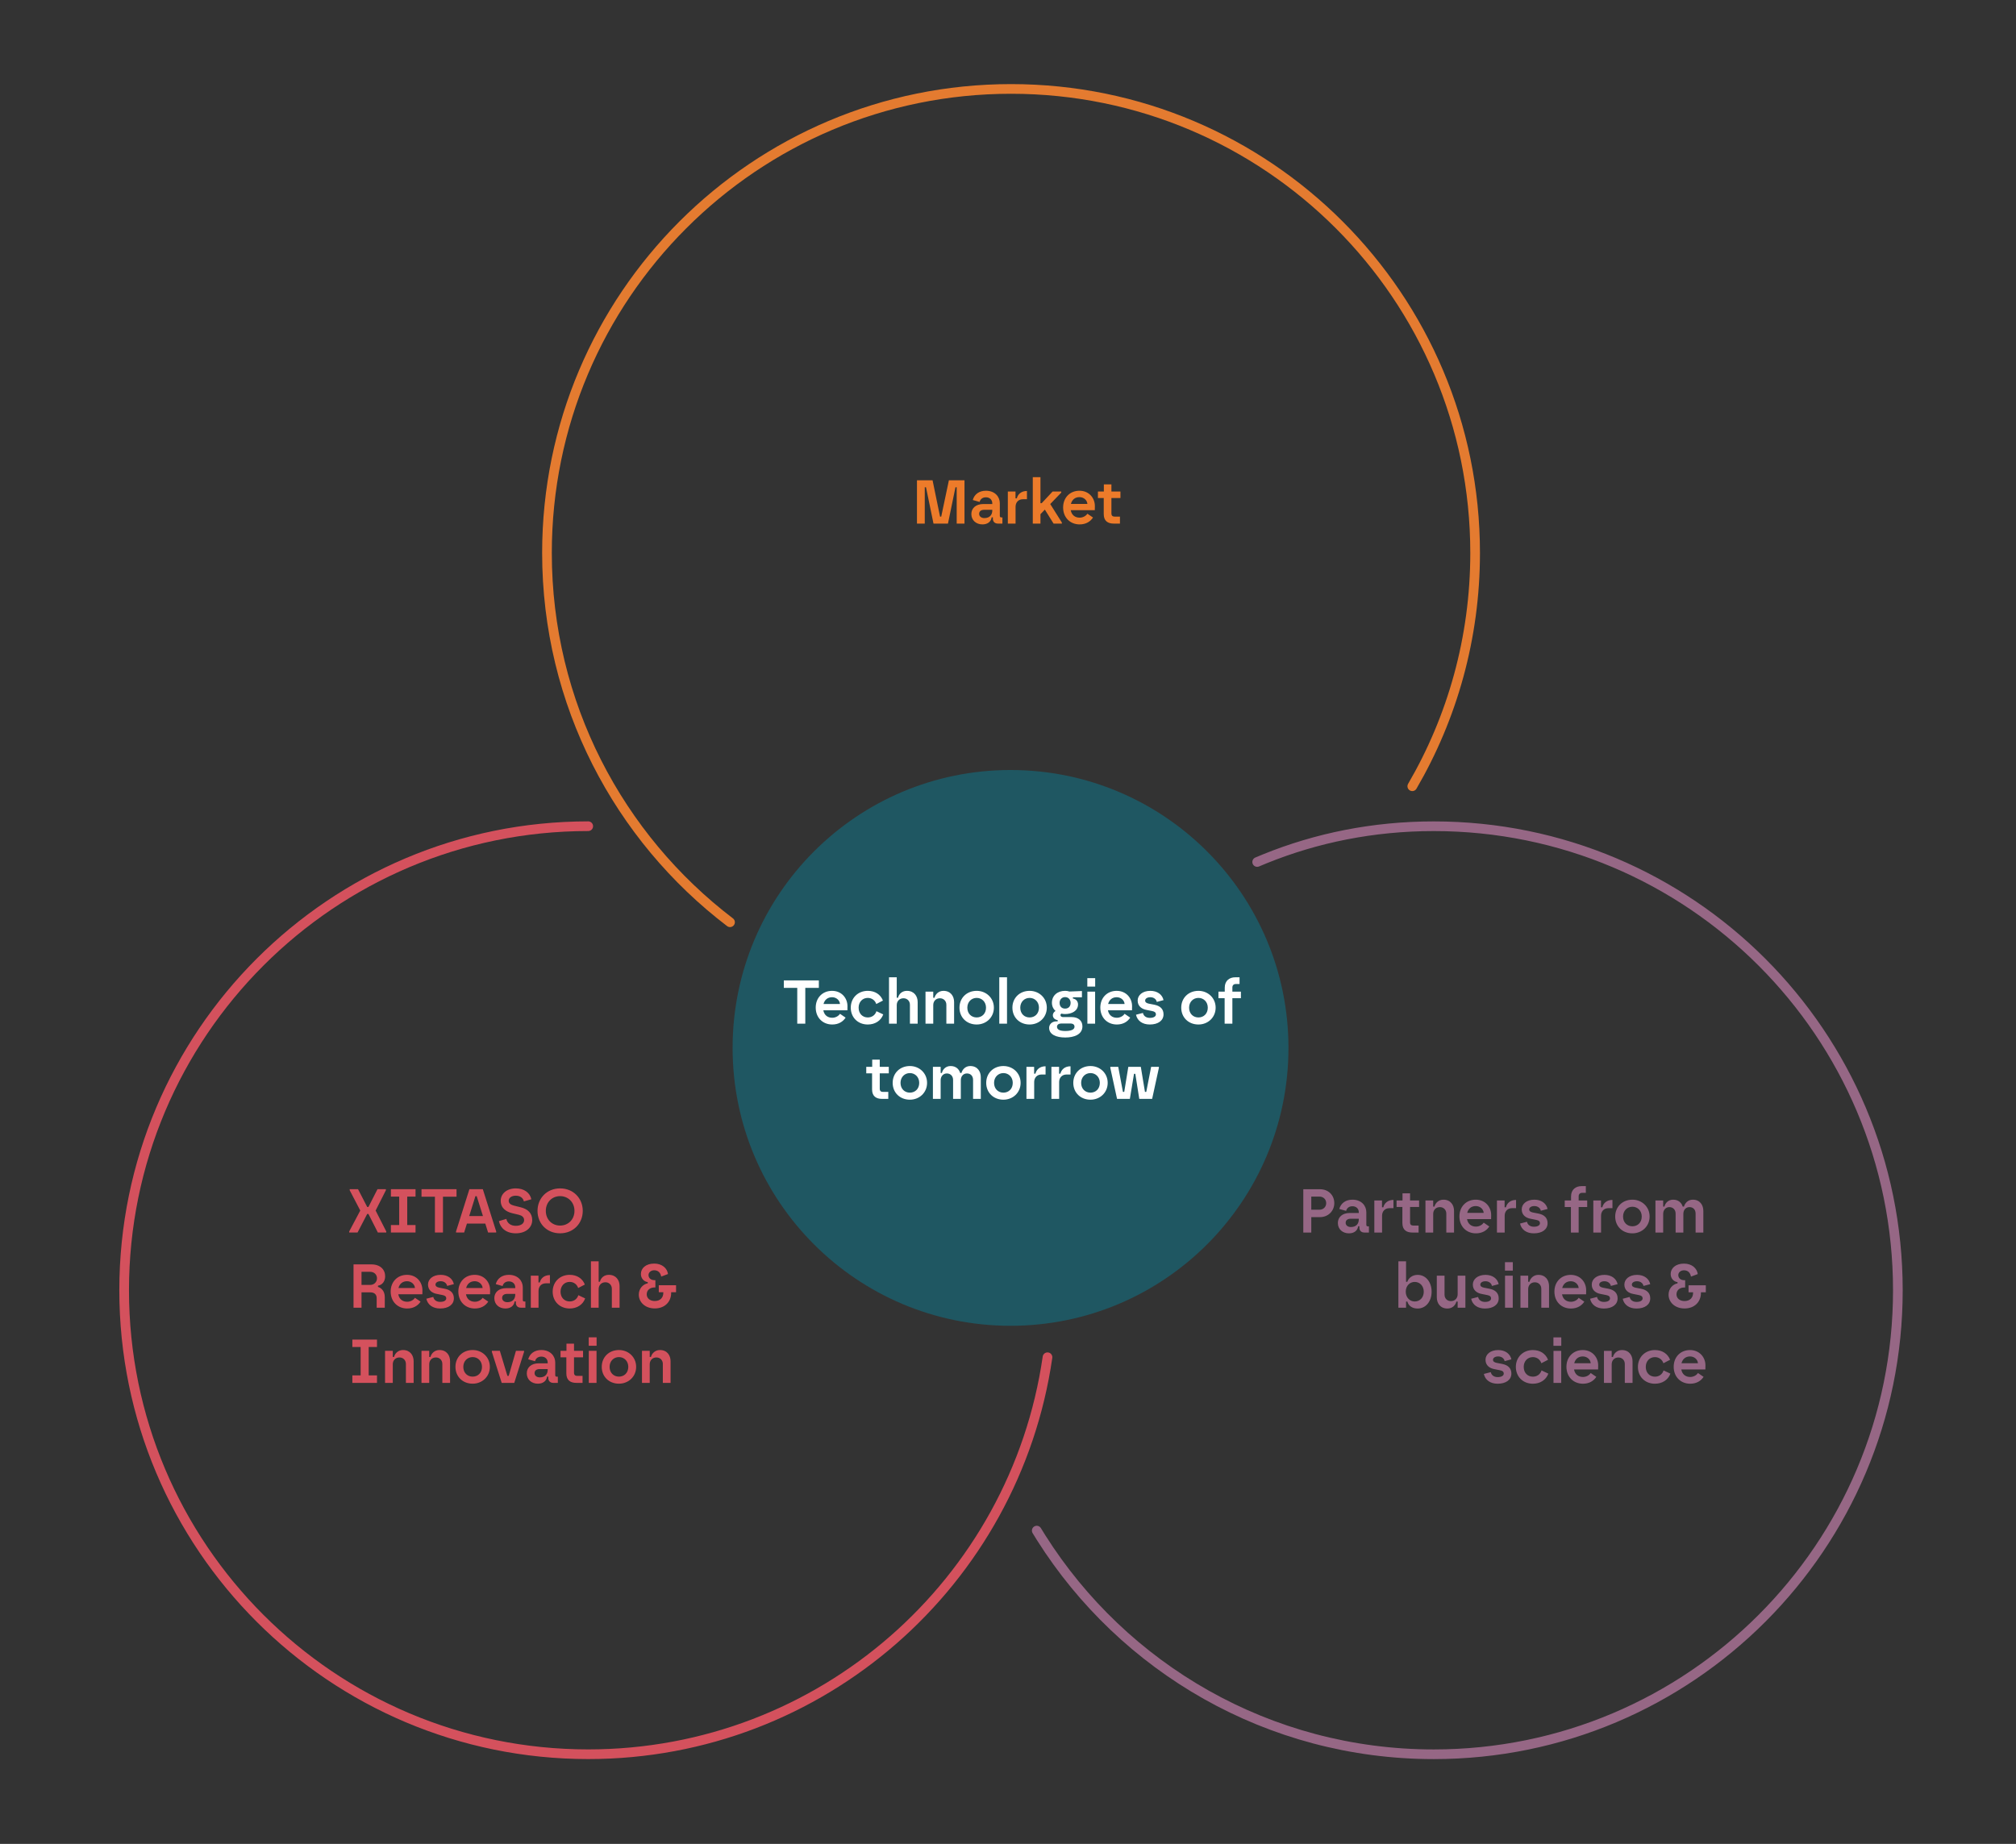 <svg width="563" height="515" viewBox="0 0 563 515" fill="none" xmlns="http://www.w3.org/2000/svg">
<rect x="0" y="0" width="563" height="515" fill="#333333" stroke="none"/>
<path d="M289.527 427.501C289.931 428.166 290.341 428.829 290.758 429.49C313.716 465.833 354.243 489.97 400.408 489.97C471.984 489.97 530.008 431.946 530.008 360.37C530.008 288.794 471.984 230.77 400.408 230.77C383.459 230.77 367.62 234.033 353.247 239.857C352.524 240.15 351.804 240.45 351.087 240.756" stroke="#966785" stroke-width="2.7" stroke-linecap="round"/>
<path d="M164.272 230.76C92.696 230.76 34.672 288.784 34.672 360.36C34.672 431.937 92.696 489.96 164.272 489.96C229.491 489.96 283.458 441.786 292.53 379.08" stroke="#D4515D" stroke-width="2.7" stroke-linecap="round"/>
<path d="M203.872 257.585C172.803 233.91 152.752 196.517 152.752 154.44C152.752 82.864 210.776 24.84 282.352 24.84C353.928 24.84 411.952 82.864 411.952 154.44C411.952 178.195 405.561 200.457 394.405 219.6" stroke="#E47B30" stroke-width="2.7" stroke-linecap="round"/>
<path d="M260.693 146.24L258.602 136.097H258.256V146.24H256.079V134.144H260.433L262.524 144.288H262.853L264.995 134.144H269.35V146.24H267.173V136.097H266.827L264.736 146.24H260.693ZM274.36 146.465C272.632 146.465 271.267 145.342 271.267 143.579C271.267 141.92 272.546 140.78 274.585 140.78H277.108V140.555C277.108 139.605 276.416 138.896 275.328 138.896C274.222 138.896 273.703 139.605 273.582 140.192L271.664 139.657C272.114 138.015 273.479 137.065 275.328 137.065C277.902 137.065 279.216 138.793 279.216 140.555V144.098C279.216 144.409 279.389 144.512 279.665 144.512H279.941V146.24H278.68C277.799 146.24 277.28 145.688 277.28 144.893V144.495H276.935C276.762 145.722 275.794 146.465 274.36 146.465ZM273.444 143.528C273.444 144.219 274.049 144.703 274.896 144.703C276.434 144.703 277.108 143.735 277.108 142.612V142.387H274.861C274.032 142.387 273.444 142.75 273.444 143.528ZM281.453 146.24V137.289H283.595V139.19H283.958C284.235 138.102 285.133 137.134 286.792 137.134V139.432H285.686C284.321 139.432 283.613 140.4 283.613 141.54V146.24H281.453ZM288.422 146.24V133.28H290.565V140.538H290.91L293.952 137.289H296.371V137.583L293.295 140.78L296.544 145.947V146.24H294.228L291.792 142.335L290.565 143.614V146.24H288.422ZM301.508 146.465C298.864 146.465 296.894 144.564 296.894 141.73C296.894 139.035 298.76 137.065 301.456 137.065C304.152 137.065 305.793 139.138 305.759 141.402L305.741 142.491H299.019C299.261 143.839 300.212 144.582 301.508 144.582C302.458 144.582 303.288 144.08 303.668 143.476L305.24 144.547C304.497 145.688 303.253 146.465 301.508 146.465ZM299.071 140.745H303.668C303.616 139.76 302.717 138.845 301.456 138.845C300.229 138.845 299.365 139.57 299.071 140.745ZM311.019 146.24C309.429 146.24 308.237 145.549 308.237 143.597V139.104H306.612V137.289H308.271V135.285H310.379V137.289H312.902V139.104H310.379V143.389C310.379 144.046 310.725 144.288 311.261 144.288H312.764V146.24H311.019Z" fill="#ED7B2A"/>
<path d="M97.52 344.241V343.947L100.613 338.106L97.658 332.438V332.145H99.991L102.548 337.104H102.894L105.417 332.145H107.767V332.438L104.898 338.106L107.871 343.947V344.241H105.521L102.894 339.057H102.548L99.853 344.241H97.52ZM109.167 344.241V342.15H111.483V334.218H109.167V332.145H116.045V334.218H113.729V342.15H116.045V344.241H109.167ZM121.461 344.241V334.235H117.711V332.145H127.491V334.235H123.707V344.241H121.461ZM127.355 344.241V343.947L131.087 332.145H134.837L138.57 343.947V344.241H136.306L135.528 341.752H130.396L129.619 344.241H127.355ZM131.036 339.644H134.872L133.126 334.097H132.764L131.036 339.644ZM144.033 344.465C141.423 344.465 139.747 343.065 139.333 341.061L141.406 340.439C141.631 341.579 142.581 342.374 144.033 342.374C145.519 342.374 146.366 341.7 146.366 340.785C146.366 339.955 145.761 339.506 144.862 339.281L143.031 338.849C141.423 338.452 139.834 337.501 139.834 335.359C139.834 333.527 141.406 331.92 144.05 331.92C146.314 331.92 147.99 333.078 148.387 334.961L146.296 335.549C146.124 334.702 145.381 333.959 144.05 333.959C142.754 333.959 142.063 334.633 142.063 335.359C142.063 336.153 142.702 336.516 143.566 336.741L145.398 337.19C147.454 337.709 148.629 338.866 148.629 340.785C148.629 342.737 147.005 344.465 144.033 344.465ZM156.402 344.465C152.739 344.465 150.112 341.769 150.112 338.193C150.112 334.65 152.756 331.92 156.42 331.92C160.118 331.92 162.744 334.685 162.744 338.193C162.744 341.735 160.1 344.465 156.402 344.465ZM152.428 338.193C152.428 340.664 154.208 342.305 156.42 342.305C158.632 342.305 160.429 340.664 160.429 338.193C160.429 335.756 158.632 334.08 156.42 334.08C154.208 334.08 152.428 335.756 152.428 338.193ZM98.73 365.241V353.145H103.706C106.177 353.145 107.56 354.579 107.56 356.462C107.56 357.862 106.765 358.899 105.555 359.089V359.434C106.402 359.694 107.456 360.506 107.456 362.286V365.241H105.192V362.562C105.192 361.612 104.605 360.955 103.43 360.955H100.959V365.241H98.73ZM100.959 358.881H103.395C104.449 358.881 105.279 358.087 105.279 357.033C105.279 356.03 104.536 355.218 103.361 355.218H100.959V358.881ZM113.716 365.465C111.072 365.465 109.102 363.564 109.102 360.73C109.102 358.035 110.968 356.065 113.664 356.065C116.36 356.065 118.001 358.138 117.967 360.402L117.95 361.491H111.228C111.47 362.839 112.42 363.582 113.716 363.582C114.666 363.582 115.496 363.081 115.876 362.476L117.448 363.547C116.705 364.688 115.461 365.465 113.716 365.465ZM111.279 359.745H115.876C115.824 358.761 114.926 357.845 113.664 357.845C112.437 357.845 111.573 358.57 111.279 359.745ZM122.916 365.465C120.877 365.465 119.443 364.446 119.062 362.735L120.998 362.234C121.205 363.184 122 363.616 122.933 363.616C124.108 363.616 124.627 363.15 124.627 362.631C124.627 362.182 124.35 361.854 123.607 361.715L121.983 361.387C120.756 361.162 119.529 360.402 119.529 358.778C119.529 357.292 120.86 356.065 123.071 356.065C125.007 356.065 126.406 357.084 126.752 358.657L124.869 359.158C124.73 358.415 124.039 357.845 123.071 357.845C122.121 357.845 121.62 358.294 121.62 358.778C121.62 359.244 121.983 359.504 122.639 359.642L124.16 359.936C125.871 360.264 126.752 361.18 126.752 362.631C126.752 364.342 125.283 365.465 122.916 365.465ZM132.616 365.465C129.972 365.465 128.002 363.564 128.002 360.73C128.002 358.035 129.868 356.065 132.564 356.065C135.26 356.065 136.901 358.138 136.867 360.402L136.85 361.491H130.128C130.37 362.839 131.32 363.582 132.616 363.582C133.566 363.582 134.396 363.081 134.776 362.476L136.348 363.547C135.605 364.688 134.361 365.465 132.616 365.465ZM130.179 359.745H134.776C134.724 358.761 133.826 357.845 132.564 357.845C131.337 357.845 130.473 358.57 130.179 359.745ZM141.142 365.465C139.414 365.465 138.049 364.342 138.049 362.579C138.049 360.921 139.328 359.78 141.367 359.78H143.89V359.555C143.89 358.605 143.198 357.897 142.11 357.897C141.004 357.897 140.485 358.605 140.364 359.193L138.446 358.657C138.896 357.015 140.261 356.065 142.11 356.065C144.684 356.065 145.998 357.793 145.998 359.555V363.098C145.998 363.409 146.17 363.513 146.447 363.513H146.723V365.241H145.462C144.581 365.241 144.062 364.688 144.062 363.893V363.495H143.717C143.544 364.722 142.576 365.465 141.142 365.465ZM140.226 362.528C140.226 363.219 140.831 363.703 141.678 363.703C143.216 363.703 143.89 362.735 143.89 361.612V361.387H141.643C140.814 361.387 140.226 361.75 140.226 362.528ZM148.235 365.241V356.289H150.377V358.19H150.74C151.017 357.102 151.915 356.134 153.574 356.134V358.432H152.468C151.103 358.432 150.395 359.4 150.395 360.54V365.241H148.235ZM159.096 365.465C156.314 365.465 154.344 363.478 154.344 360.765C154.344 358.069 156.331 356.065 159.096 356.065C161.118 356.065 162.656 357.067 163.33 358.778L161.463 359.745C161.152 358.761 160.254 358.035 159.096 358.035C157.627 358.035 156.539 359.158 156.539 360.765C156.539 362.441 157.645 363.495 159.096 363.495C160.185 363.495 161.152 362.89 161.515 361.75L163.416 362.649C162.759 364.446 161.101 365.465 159.096 365.465ZM165.025 365.241V352.281H167.185V358H167.531C167.825 356.842 168.74 356.065 170.036 356.065C172.024 356.065 173.026 357.534 173.026 359.193V365.241H170.866V359.953C170.866 358.899 170.106 358.138 169.069 358.138C167.946 358.138 167.185 358.951 167.185 360.039V365.241H165.025ZM182.853 365.448C180.175 365.448 178.395 363.703 178.395 361.594C178.395 359.884 179.587 358.674 180.901 358.432V358.087C179.933 357.983 178.983 357.153 178.983 355.823C178.983 354.25 180.33 352.92 182.698 352.92C184.961 352.92 186.344 354.285 186.551 355.84L184.65 356.549C184.478 355.546 183.855 354.786 182.698 354.786C181.765 354.786 181.108 355.391 181.108 356.134C181.108 356.894 181.695 357.551 182.75 357.551H183.026V359.59H182.75C181.592 359.59 180.607 360.281 180.607 361.508C180.607 362.597 181.505 363.374 182.853 363.374C184.443 363.374 185.238 362.355 185.238 361.111V360.921H183.976V358.968H188.798V360.921H187.432V361.111C187.432 363.599 185.653 365.448 182.853 365.448ZM98.401 386.241V384.15H100.717V376.218H98.401V374.145H105.279V376.218H102.963V384.15H105.279V386.241H98.401ZM107.532 386.241V377.289H109.692V379H110.038C110.297 377.981 111.213 377.065 112.543 377.065C114.548 377.065 115.515 378.551 115.515 380.193V386.241H113.355V380.953C113.355 379.899 112.595 379.138 111.558 379.138C110.435 379.138 109.692 379.951 109.692 381.039V386.241H107.532ZM117.708 386.241V377.289H119.868V379H120.213C120.473 377.981 121.388 377.065 122.719 377.065C124.723 377.065 125.691 378.551 125.691 380.193V386.241H123.531V380.953C123.531 379.899 122.771 379.138 121.734 379.138C120.611 379.138 119.868 379.951 119.868 381.039V386.241H117.708ZM131.996 386.465C129.214 386.465 127.192 384.495 127.192 381.765C127.192 379.052 129.214 377.065 131.996 377.065C134.657 377.065 136.8 379.052 136.8 381.765C136.8 384.495 134.657 386.465 131.996 386.465ZM129.387 381.765C129.387 383.441 130.527 384.495 131.996 384.495C133.465 384.495 134.605 383.441 134.605 381.765C134.605 380.158 133.465 379.035 131.996 379.035C130.527 379.035 129.387 380.158 129.387 381.765ZM140.11 386.241L137.363 377.583V377.289H139.592L141.7 384.288H142.063L144.085 377.289H146.349V377.583L143.618 386.241H140.11ZM150.204 386.465C148.476 386.465 147.111 385.342 147.111 383.579C147.111 381.921 148.389 380.78 150.429 380.78H152.951V380.555C152.951 379.605 152.26 378.897 151.172 378.897C150.066 378.897 149.547 379.605 149.426 380.193L147.508 379.657C147.957 378.015 149.323 377.065 151.172 377.065C153.746 377.065 155.06 378.793 155.06 380.555V384.098C155.06 384.409 155.232 384.513 155.509 384.513H155.785V386.241H154.524C153.643 386.241 153.124 385.688 153.124 384.893V384.495H152.779C152.606 385.722 151.638 386.465 150.204 386.465ZM149.288 383.528C149.288 384.219 149.893 384.703 150.74 384.703C152.277 384.703 152.951 383.735 152.951 382.612V382.387H150.705C149.876 382.387 149.288 382.75 149.288 383.528ZM160.943 386.241C159.353 386.241 158.161 385.549 158.161 383.597V379.104H156.536V377.289H158.195V375.285H160.303V377.289H162.826V379.104H160.303V383.389C160.303 384.046 160.649 384.288 161.185 384.288H162.688V386.241H160.943ZM164.431 386.241V377.289H166.591V386.241H164.431ZM164.413 375.873V373.522H166.608V375.873H164.413ZM172.85 386.465C170.068 386.465 168.047 384.495 168.047 381.765C168.047 379.052 170.068 377.065 172.85 377.065C175.512 377.065 177.654 379.052 177.654 381.765C177.654 384.495 175.512 386.465 172.85 386.465ZM170.241 381.765C170.241 383.441 171.382 384.495 172.85 384.495C174.319 384.495 175.46 383.441 175.46 381.765C175.46 380.158 174.319 379.035 172.85 379.035C171.382 379.035 170.241 380.158 170.241 381.765ZM179.285 386.241V377.289H181.445V379H181.79C182.049 377.981 182.965 377.065 184.296 377.065C186.3 377.065 187.268 378.551 187.268 380.193V386.241H185.108V380.953C185.108 379.899 184.348 379.138 183.311 379.138C182.188 379.138 181.445 379.951 181.445 381.039V386.241H179.285Z" fill="#D4515D"/>
<circle cx="282.208" cy="292.68" r="77.616" fill="#1F5762"/>
<path d="M363.967 344.25V332.154H368.615C370.982 332.154 372.624 333.813 372.624 336.042C372.624 338.185 370.965 339.947 368.615 339.947H366.196V344.25H363.967ZM366.196 337.874H368.477C369.565 337.874 370.36 337.096 370.36 336.042C370.36 334.971 369.565 334.21 368.477 334.21H366.196V337.874ZM376.713 344.475C374.985 344.475 373.62 343.352 373.62 341.589C373.62 339.93 374.898 338.79 376.938 338.79H379.46V338.565C379.46 337.615 378.769 336.906 377.681 336.906C376.575 336.906 376.056 337.615 375.935 338.202L374.017 337.666C374.466 336.025 375.832 335.074 377.681 335.074C380.255 335.074 381.569 336.802 381.569 338.565V342.107C381.569 342.418 381.741 342.522 382.018 342.522H382.294V344.25H381.033C380.152 344.25 379.633 343.697 379.633 342.902V342.505H379.288C379.115 343.732 378.147 344.475 376.713 344.475ZM375.797 341.537C375.797 342.228 376.402 342.712 377.249 342.712C378.786 342.712 379.46 341.745 379.46 340.621V340.397H377.214C376.385 340.397 375.797 340.76 375.797 341.537ZM383.805 344.25V335.299H385.948V337.2H386.311C386.588 336.111 387.486 335.144 389.145 335.144V337.442H388.039C386.674 337.442 385.965 338.409 385.965 339.55V344.25H383.805ZM394.421 344.25C392.831 344.25 391.639 343.559 391.639 341.606V337.113H390.015V335.299H391.673V333.295H393.782V335.299H396.304V337.113H393.782V341.399C393.782 342.056 394.127 342.297 394.663 342.297H396.166V344.25H394.421ZM398.082 344.25V335.299H400.242V337.01H400.587C400.847 335.99 401.762 335.074 403.093 335.074C405.097 335.074 406.065 336.561 406.065 338.202V344.25H403.905V338.962C403.905 337.908 403.145 337.148 402.108 337.148C400.985 337.148 400.242 337.96 400.242 339.049V344.25H398.082ZM412.18 344.475C409.536 344.475 407.566 342.574 407.566 339.74C407.566 337.044 409.432 335.074 412.128 335.074C414.824 335.074 416.465 337.148 416.431 339.412L416.414 340.5H409.692C409.934 341.848 410.884 342.591 412.18 342.591C413.13 342.591 413.96 342.09 414.34 341.485L415.912 342.557C415.169 343.697 413.925 344.475 412.18 344.475ZM409.743 338.755H414.34C414.288 337.77 413.39 336.854 412.128 336.854C410.901 336.854 410.037 337.58 409.743 338.755ZM418.045 344.25V335.299H420.188V337.2H420.55C420.827 336.111 421.726 335.144 423.384 335.144V337.442H422.278C420.913 337.442 420.205 338.409 420.205 339.55V344.25H418.045ZM428.349 344.475C426.31 344.475 424.876 343.455 424.496 341.745L426.431 341.243C426.639 342.194 427.433 342.626 428.367 342.626C429.542 342.626 430.06 342.159 430.06 341.641C430.06 341.192 429.784 340.863 429.04 340.725L427.416 340.397C426.189 340.172 424.962 339.412 424.962 337.787C424.962 336.301 426.293 335.074 428.505 335.074C430.44 335.074 431.84 336.094 432.185 337.666L430.302 338.168C430.164 337.425 429.472 336.854 428.505 336.854C427.554 336.854 427.053 337.304 427.053 337.787C427.053 338.254 427.416 338.513 428.073 338.651L429.593 338.945C431.304 339.273 432.185 340.189 432.185 341.641C432.185 343.352 430.717 344.475 428.349 344.475ZM438.704 344.25V337.131H436.976V335.299H438.738V334.176C438.738 332.223 440.069 331.29 441.659 331.29H442.868V333.156H441.831C441.296 333.156 440.864 333.467 440.864 334.141V335.299H443.248V337.131H440.864V344.25H438.704ZM444.96 344.25V335.299H447.103V337.2H447.466C447.743 336.111 448.641 335.144 450.3 335.144V337.442H449.194C447.829 337.442 447.12 338.409 447.12 339.55V344.25H444.96ZM455.874 344.475C453.092 344.475 451.07 342.505 451.07 339.775C451.07 337.062 453.092 335.074 455.874 335.074C458.535 335.074 460.678 337.062 460.678 339.775C460.678 342.505 458.535 344.475 455.874 344.475ZM453.264 339.775C453.264 341.451 454.405 342.505 455.874 342.505C457.343 342.505 458.483 341.451 458.483 339.775C458.483 338.168 457.343 337.044 455.874 337.044C454.405 337.044 453.264 338.168 453.264 339.775ZM462.308 344.25V335.299H464.468V337.01H464.814C465.056 335.99 465.902 335.074 467.25 335.074C468.736 335.074 469.6 335.938 469.928 337.01H470.274C470.568 335.973 471.432 335.074 472.745 335.074C474.715 335.074 475.683 336.543 475.683 338.202V344.25H473.523V338.962C473.523 337.891 472.883 337.148 471.812 337.148C470.81 337.148 470.101 337.908 470.101 339.049V344.25H467.941V338.962C467.941 337.891 467.233 337.148 466.196 337.148C465.176 337.148 464.468 337.96 464.468 339.049V344.25H462.308ZM395.896 365.475C394.41 365.475 393.373 364.749 393.027 363.539H392.664V365.25H390.522V352.29H392.664V358.01H393.01C393.373 356.956 394.41 356.074 395.896 356.074C398.211 356.074 399.801 358.113 399.801 360.775C399.801 363.436 398.211 365.475 395.896 365.475ZM392.578 360.775C392.578 362.347 393.667 363.505 395.084 363.505C396.501 363.505 397.607 362.433 397.607 360.775C397.607 359.15 396.501 358.044 395.084 358.044C393.736 358.044 392.578 359.081 392.578 360.775ZM404.222 365.475C402.218 365.475 401.25 363.989 401.25 362.347V356.299H403.41V361.587C403.41 362.675 404.153 363.401 405.19 363.401C406.313 363.401 407.074 362.589 407.074 361.5V356.299H409.234V365.25H407.074V363.539H406.728C406.434 364.628 405.536 365.475 404.222 365.475ZM414.697 365.475C412.658 365.475 411.224 364.455 410.844 362.745L412.779 362.243C412.987 363.194 413.782 363.626 414.715 363.626C415.89 363.626 416.408 363.159 416.408 362.641C416.408 362.192 416.132 361.863 415.389 361.725L413.764 361.397C412.537 361.172 411.311 360.412 411.311 358.787C411.311 357.301 412.641 356.074 414.853 356.074C416.788 356.074 418.188 357.094 418.534 358.666L416.65 359.168C416.512 358.425 415.821 357.854 414.853 357.854C413.903 357.854 413.401 358.304 413.401 358.787C413.401 359.254 413.764 359.513 414.421 359.651L415.942 359.945C417.652 360.273 418.534 361.189 418.534 362.641C418.534 364.352 417.065 365.475 414.697 365.475ZM420.302 365.25V356.299H422.462V365.25H420.302ZM420.285 354.882V352.532H422.479V354.882H420.285ZM424.609 365.25V356.299H426.769V358.01H427.115C427.374 356.99 428.29 356.074 429.62 356.074C431.625 356.074 432.593 357.561 432.593 359.202V365.25H430.433V359.962C430.433 358.908 429.672 358.148 428.635 358.148C427.512 358.148 426.769 358.96 426.769 360.049V365.25H424.609ZM438.707 365.475C436.064 365.475 434.094 363.574 434.094 360.74C434.094 358.044 435.96 356.074 438.656 356.074C441.351 356.074 442.993 358.148 442.958 360.412L442.941 361.5H436.219C436.461 362.848 437.411 363.591 438.707 363.591C439.658 363.591 440.487 363.09 440.867 362.485L442.44 363.557C441.697 364.697 440.453 365.475 438.707 365.475ZM436.271 359.755H440.867C440.816 358.77 439.917 357.854 438.656 357.854C437.429 357.854 436.565 358.58 436.271 359.755ZM447.907 365.475C445.868 365.475 444.434 364.455 444.054 362.745L445.989 362.243C446.197 363.194 446.992 363.626 447.925 363.626C449.1 363.626 449.618 363.159 449.618 362.641C449.618 362.192 449.342 361.863 448.599 361.725L446.974 361.397C445.747 361.172 444.521 360.412 444.521 358.787C444.521 357.301 445.851 356.074 448.063 356.074C449.998 356.074 451.398 357.094 451.744 358.666L449.86 359.168C449.722 358.425 449.031 357.854 448.063 357.854C447.113 357.854 446.611 358.304 446.611 358.787C446.611 359.254 446.974 359.513 447.631 359.651L449.152 359.945C450.862 360.273 451.744 361.189 451.744 362.641C451.744 364.352 450.275 365.475 447.907 365.475ZM457.02 365.475C454.981 365.475 453.547 364.455 453.166 362.745L455.102 362.243C455.309 363.194 456.104 363.626 457.037 363.626C458.212 363.626 458.731 363.159 458.731 362.641C458.731 362.192 458.454 361.863 457.711 361.725L456.087 361.397C454.86 361.172 453.633 360.412 453.633 358.787C453.633 357.301 454.964 356.074 457.175 356.074C459.111 356.074 460.51 357.094 460.856 358.666L458.973 359.168C458.834 358.425 458.143 357.854 457.175 357.854C456.225 357.854 455.724 358.304 455.724 358.787C455.724 359.254 456.087 359.513 456.743 359.651L458.264 359.945C459.975 360.273 460.856 361.189 460.856 362.641C460.856 364.352 459.387 365.475 457.02 365.475ZM470.433 365.457C467.754 365.457 465.975 363.712 465.975 361.604C465.975 359.893 467.167 358.684 468.48 358.442V358.096C467.513 357.993 466.562 357.163 466.562 355.833C466.562 354.26 467.91 352.929 470.277 352.929C472.541 352.929 473.923 354.295 474.131 355.85L472.23 356.558C472.057 355.556 471.435 354.796 470.277 354.796C469.344 354.796 468.688 355.401 468.688 356.144C468.688 356.904 469.275 357.561 470.329 357.561H470.606V359.6H470.329C469.171 359.6 468.186 360.291 468.186 361.518C468.186 362.606 469.085 363.384 470.433 363.384C472.023 363.384 472.817 362.364 472.817 361.12V360.93H471.556V358.977H476.377V360.93H475.012V361.12C475.012 363.609 473.232 365.457 470.433 365.457ZM418.241 386.475C416.202 386.475 414.768 385.455 414.388 383.745L416.323 383.243C416.53 384.194 417.325 384.626 418.258 384.626C419.433 384.626 419.952 384.159 419.952 383.641C419.952 383.192 419.675 382.863 418.932 382.725L417.308 382.397C416.081 382.172 414.854 381.412 414.854 379.787C414.854 378.301 416.185 377.074 418.397 377.074C420.332 377.074 421.732 378.094 422.077 379.666L420.194 380.168C420.056 379.425 419.364 378.854 418.397 378.854C417.446 378.854 416.945 379.304 416.945 379.787C416.945 380.254 417.308 380.513 417.965 380.651L419.485 380.945C421.196 381.273 422.077 382.189 422.077 383.641C422.077 385.352 420.609 386.475 418.241 386.475ZM428.079 386.475C425.297 386.475 423.327 384.488 423.327 381.775C423.327 379.079 425.315 377.074 428.079 377.074C430.101 377.074 431.639 378.077 432.313 379.787L430.447 380.755C430.136 379.77 429.237 379.044 428.079 379.044C426.611 379.044 425.522 380.168 425.522 381.775C425.522 383.451 426.628 384.505 428.079 384.505C429.168 384.505 430.136 383.9 430.499 382.76L432.399 383.658C431.743 385.455 430.084 386.475 428.079 386.475ZM433.836 386.25V377.299H435.996V386.25H433.836ZM433.819 375.882V373.532H436.013V375.882H433.819ZM442.066 386.475C439.422 386.475 437.452 384.574 437.452 381.74C437.452 379.044 439.318 377.074 442.014 377.074C444.709 377.074 446.351 379.148 446.316 381.412L446.299 382.5H439.577C439.819 383.848 440.77 384.591 442.066 384.591C443.016 384.591 443.845 384.09 444.226 383.485L445.798 384.557C445.055 385.697 443.811 386.475 442.066 386.475ZM439.629 380.755H444.226C444.174 379.77 443.275 378.854 442.014 378.854C440.787 378.854 439.923 379.58 439.629 380.755ZM447.93 386.25V377.299H450.09V379.01H450.436C450.695 377.99 451.611 377.074 452.942 377.074C454.946 377.074 455.914 378.561 455.914 380.202V386.25H453.754V380.962C453.754 379.908 452.994 379.148 451.957 379.148C450.834 379.148 450.09 379.96 450.09 381.049V386.25H447.93ZM462.167 386.475C459.385 386.475 457.415 384.488 457.415 381.775C457.415 379.079 459.402 377.074 462.167 377.074C464.189 377.074 465.727 378.077 466.401 379.787L464.534 380.755C464.223 379.77 463.325 379.044 462.167 379.044C460.698 379.044 459.609 380.168 459.609 381.775C459.609 383.451 460.715 384.505 462.167 384.505C463.256 384.505 464.223 383.9 464.586 382.76L466.487 383.658C465.83 385.455 464.171 386.475 462.167 386.475ZM472.019 386.475C469.375 386.475 467.405 384.574 467.405 381.74C467.405 379.044 469.271 377.074 471.967 377.074C474.663 377.074 476.304 379.148 476.27 381.412L476.252 382.5H469.53C469.772 383.848 470.723 384.591 472.019 384.591C472.969 384.591 473.799 384.09 474.179 383.485L475.751 384.557C475.008 385.697 473.764 386.475 472.019 386.475ZM469.582 380.755H474.179C474.127 379.77 473.228 378.854 471.967 378.854C470.74 378.854 469.876 379.58 469.582 380.755Z" fill="#966785"/>
<path d="M222.645 285.92V275.915H218.895V273.824H228.675V275.915H224.891V285.92H222.645ZM232.416 286.145C229.772 286.145 227.802 284.244 227.802 281.41C227.802 278.715 229.669 276.745 232.364 276.745C235.06 276.745 236.702 278.818 236.667 281.082L236.65 282.171H229.928C230.17 283.518 231.12 284.262 232.416 284.262C233.367 284.262 234.196 283.76 234.576 283.156L236.149 284.227C235.406 285.367 234.161 286.145 232.416 286.145ZM229.98 280.425H234.576C234.524 279.44 233.626 278.525 232.364 278.525C231.137 278.525 230.273 279.25 229.98 280.425ZM242.342 286.145C239.56 286.145 237.59 284.158 237.59 281.445C237.59 278.749 239.577 276.745 242.342 276.745C244.364 276.745 245.902 277.747 246.576 279.458L244.709 280.425C244.398 279.44 243.5 278.715 242.342 278.715C240.873 278.715 239.784 279.838 239.784 281.445C239.784 283.121 240.89 284.175 242.342 284.175C243.431 284.175 244.398 283.57 244.761 282.43L246.662 283.328C246.005 285.126 244.346 286.145 242.342 286.145ZM248.271 285.92V272.96H250.431V278.68H250.777C251.07 277.522 251.986 276.745 253.282 276.745C255.27 276.745 256.272 278.214 256.272 279.872V285.92H254.112V280.633C254.112 279.579 253.351 278.818 252.315 278.818C251.191 278.818 250.431 279.63 250.431 280.719V285.92H248.271ZM258.464 285.92V276.969H260.624V278.68H260.969C261.228 277.661 262.144 276.745 263.475 276.745C265.479 276.745 266.447 278.231 266.447 279.872V285.92H264.287V280.633C264.287 279.579 263.527 278.818 262.49 278.818C261.367 278.818 260.624 279.63 260.624 280.719V285.92H258.464ZM272.752 286.145C269.97 286.145 267.948 284.175 267.948 281.445C267.948 278.732 269.97 276.745 272.752 276.745C275.413 276.745 277.556 278.732 277.556 281.445C277.556 284.175 275.413 286.145 272.752 286.145ZM270.143 281.445C270.143 283.121 271.283 284.175 272.752 284.175C274.221 284.175 275.361 283.121 275.361 281.445C275.361 279.838 274.221 278.715 272.752 278.715C271.283 278.715 270.143 279.838 270.143 281.445ZM279.065 285.92V272.96H281.225V285.92H279.065ZM287.534 286.145C284.752 286.145 282.731 284.175 282.731 281.445C282.731 278.732 284.752 276.745 287.534 276.745C290.196 276.745 292.338 278.732 292.338 281.445C292.338 284.175 290.196 286.145 287.534 286.145ZM284.925 281.445C284.925 283.121 286.066 284.175 287.534 284.175C289.003 284.175 290.144 283.121 290.144 281.445C290.144 279.838 289.003 278.715 287.534 278.715C286.066 278.715 284.925 279.838 284.925 281.445ZM297.498 289.774C294.975 289.774 292.988 288.944 292.988 287.078C292.988 286.145 293.731 285.264 295.027 285.264H295.372V284.918C294.595 284.814 294.025 284.296 294.025 283.57C294.025 282.966 294.422 282.551 294.785 282.361C294.18 281.86 293.765 281.047 293.765 280.08C293.765 278.127 295.234 276.745 297.446 276.745C297.843 276.745 298.275 276.797 298.673 276.935L302.146 276.797V278.542H299.623V278.887C300.574 279.026 301.057 279.769 301.057 280.529C301.057 282.361 299.295 283.225 297.446 283.225C297.1 283.225 296.755 283.19 296.409 283.104C296.271 283.173 296.15 283.328 296.15 283.518C296.15 283.899 296.496 284.071 296.893 284.071H299.278C301.144 284.071 302.284 285.108 302.284 286.646C302.284 288.979 299.9 289.774 297.498 289.774ZM295.182 286.784C295.182 287.648 296.167 287.959 297.498 287.959C299.036 287.959 300.073 287.597 300.073 286.767C300.073 286.249 299.744 285.869 298.932 285.869H296.323C295.666 285.869 295.182 286.214 295.182 286.784ZM295.908 280.08C295.908 281.117 296.513 281.704 297.446 281.704C298.379 281.704 298.984 281.117 298.984 280.08C298.984 279.216 298.379 278.49 297.446 278.49C296.513 278.49 295.908 279.216 295.908 280.08ZM303.668 285.92V276.969H305.828V285.92H303.668ZM303.65 275.552V273.202H305.845V275.552H303.65ZM311.897 286.145C309.254 286.145 307.284 284.244 307.284 281.41C307.284 278.715 309.15 276.745 311.846 276.745C314.541 276.745 316.183 278.818 316.148 281.082L316.131 282.171H309.409C309.651 283.518 310.601 284.262 311.897 284.262C312.848 284.262 313.677 283.76 314.057 283.156L315.63 284.227C314.887 285.367 313.643 286.145 311.897 286.145ZM309.461 280.425H314.057C314.006 279.44 313.107 278.525 311.846 278.525C310.619 278.525 309.755 279.25 309.461 280.425ZM321.097 286.145C319.058 286.145 317.624 285.126 317.244 283.415L319.179 282.914C319.387 283.864 320.182 284.296 321.115 284.296C322.29 284.296 322.808 283.83 322.808 283.311C322.808 282.862 322.532 282.534 321.789 282.395L320.164 282.067C318.937 281.842 317.711 281.082 317.711 279.458C317.711 277.972 319.041 276.745 321.253 276.745C323.188 276.745 324.588 277.764 324.934 279.337L323.05 279.838C322.912 279.095 322.221 278.525 321.253 278.525C320.303 278.525 319.801 278.974 319.801 279.458C319.801 279.924 320.164 280.183 320.821 280.322L322.342 280.615C324.052 280.944 324.934 281.86 324.934 283.311C324.934 285.022 323.465 286.145 321.097 286.145ZM334.683 286.145C331.901 286.145 329.879 284.175 329.879 281.445C329.879 278.732 331.901 276.745 334.683 276.745C337.344 276.745 339.487 278.732 339.487 281.445C339.487 284.175 337.344 286.145 334.683 286.145ZM332.074 281.445C332.074 283.121 333.214 284.175 334.683 284.175C336.152 284.175 337.292 283.121 337.292 281.445C337.292 279.838 336.152 278.715 334.683 278.715C333.214 278.715 332.074 279.838 332.074 281.445ZM341.999 285.92V278.801H340.271V276.969H342.033V275.846C342.033 273.894 343.364 272.96 344.954 272.96H346.163V274.827H345.126C344.591 274.827 344.159 275.138 344.159 275.812V276.969H346.543V278.801H344.159V285.92H341.999ZM246.323 306.92C244.733 306.92 243.541 306.229 243.541 304.277V299.784H241.917V297.969H243.576V295.965H245.684V297.969H248.207V299.784H245.684V304.069C245.684 304.726 246.029 304.968 246.565 304.968H248.068V306.92H246.323ZM254.097 307.145C251.314 307.145 249.293 305.175 249.293 302.445C249.293 299.732 251.314 297.745 254.097 297.745C256.758 297.745 258.9 299.732 258.9 302.445C258.9 305.175 256.758 307.145 254.097 307.145ZM251.487 302.445C251.487 304.121 252.628 305.175 254.097 305.175C255.565 305.175 256.706 304.121 256.706 302.445C256.706 300.838 255.565 299.715 254.097 299.715C252.628 299.715 251.487 300.838 251.487 302.445ZM260.531 306.92V297.969H262.691V299.68H263.036C263.278 298.661 264.125 297.745 265.473 297.745C266.959 297.745 267.823 298.609 268.151 299.68H268.497C268.791 298.643 269.655 297.745 270.968 297.745C272.938 297.745 273.906 299.214 273.906 300.872V306.92H271.746V301.633C271.746 300.561 271.106 299.818 270.035 299.818C269.033 299.818 268.324 300.579 268.324 301.719V306.92H266.164V301.633C266.164 300.561 265.456 299.818 264.419 299.818C263.399 299.818 262.691 300.63 262.691 301.719V306.92H260.531ZM280.219 307.145C277.437 307.145 275.415 305.175 275.415 302.445C275.415 299.732 277.437 297.745 280.219 297.745C282.88 297.745 285.023 299.732 285.023 302.445C285.023 305.175 282.88 307.145 280.219 307.145ZM277.61 302.445C277.61 304.121 278.75 305.175 280.219 305.175C281.688 305.175 282.828 304.121 282.828 302.445C282.828 300.838 281.688 299.715 280.219 299.715C278.75 299.715 277.61 300.838 277.61 302.445ZM286.653 306.92V297.969H288.796V299.87H289.159C289.435 298.782 290.334 297.814 291.993 297.814V300.112H290.887C289.522 300.112 288.813 301.08 288.813 302.22V306.92H286.653ZM293.623 306.92V297.969H295.765V299.87H296.128C296.405 298.782 297.303 297.814 298.962 297.814V300.112H297.856C296.491 300.112 295.783 301.08 295.783 302.22V306.92H293.623ZM304.536 307.145C301.754 307.145 299.732 305.175 299.732 302.445C299.732 299.732 301.754 297.745 304.536 297.745C307.197 297.745 309.34 299.732 309.34 302.445C309.34 305.175 307.197 307.145 304.536 307.145ZM301.927 302.445C301.927 304.121 303.067 305.175 304.536 305.175C306.005 305.175 307.145 304.121 307.145 302.445C307.145 300.838 306.005 299.715 304.536 299.715C303.067 299.715 301.927 300.838 301.927 302.445ZM311.955 306.92L310.072 298.263V297.969H312.283L313.597 304.968H313.96L315.1 297.969H318.591L319.748 304.968H320.111L321.476 297.969H323.636V298.263L321.753 306.92H318.159L317.053 299.922H316.69L315.532 306.92H311.955Z" fill="white"/>
</svg>
